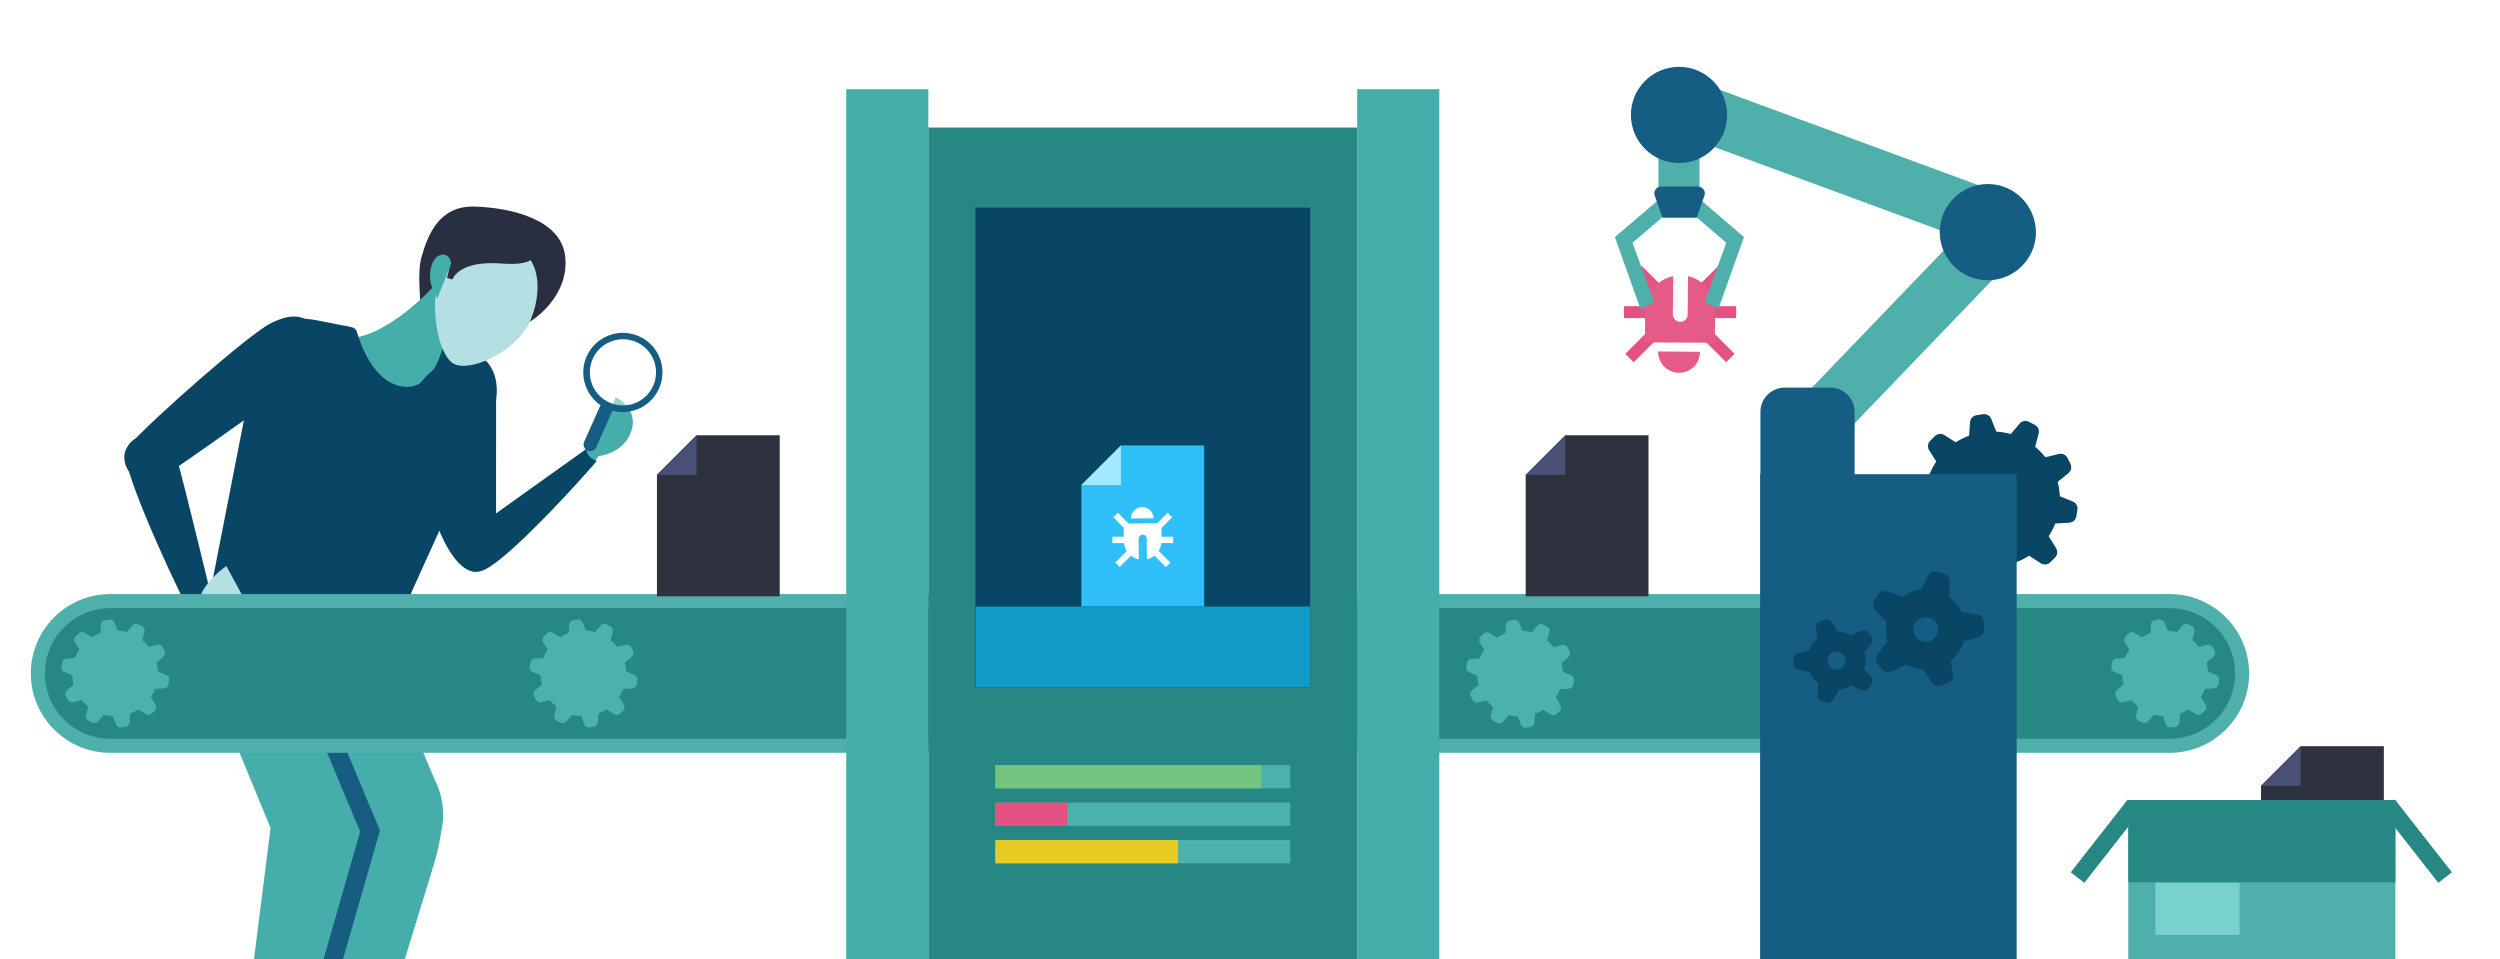 <?xml version="1.0" encoding="UTF-8"?>
<svg id="Layer_1" data-name="Layer 1" xmlns="http://www.w3.org/2000/svg" width="1601.97" height="614.51" xmlns:xlink="http://www.w3.org/1999/xlink" viewBox="0 0 1601.97 614.51">
  <defs>
    <clipPath id="clippath">
      <rect x="625.01" y="120.87" width="214.53" height="319.5" fill="none"/>
    </clipPath>
    <filter id="outer-glow-1" filterUnits="userSpaceOnUse">
      <feOffset dx="0" dy="0"/>
      <feGaussianBlur result="blur" stdDeviation="5"/>
      <feFlood flood-color="#8defff" flood-opacity=".5"/>
      <feComposite in2="blur" operator="in"/>
      <feComposite in="SourceGraphic"/>
    </filter>
    <filter id="outer-glow-2" filterUnits="userSpaceOnUse">
      <feOffset dx="0" dy="0"/>
      <feGaussianBlur result="blur-2" stdDeviation="5"/>
      <feFlood flood-color="#8defff" flood-opacity=".5"/>
      <feComposite in2="blur-2" operator="in"/>
      <feComposite in="SourceGraphic"/>
    </filter>
    <filter id="outer-glow-3" filterUnits="userSpaceOnUse">
      <feOffset dx="0" dy="0"/>
      <feGaussianBlur result="blur-3" stdDeviation="5"/>
      <feFlood flood-color="#8defff" flood-opacity=".5"/>
      <feComposite in2="blur-3" operator="in"/>
      <feComposite in="SourceGraphic"/>
    </filter>
    <clipPath id="clippath-1">
      <rect id="SVGID" x="1034.78" y="42.82" width="269.58" height="262.2" fill="none"/>
    </clipPath>
    <clipPath id="clippath-2">
      <rect id="SVGID-2" data-name="SVGID" x="1034.78" y="42.82" width="269.58" height="262.2" fill="none"/>
    </clipPath>
    <clipPath id="clippath-3">
      <rect id="SVGID-3" data-name="SVGID" x="1034.78" y="42.82" width="269.58" height="262.2" fill="none"/>
    </clipPath>
    <clipPath id="clippath-4">
      <rect id="SVGID-4" data-name="SVGID" x="1034.78" y="42.82" width="269.58" height="262.2" fill="none"/>
    </clipPath>
    <clipPath id="clippath-5">
      <rect id="SVGID-5" data-name="SVGID" x="1034.78" y="42.82" width="269.58" height="262.2" fill="none"/>
    </clipPath>
    <clipPath id="clippath-6">
      <rect id="SVGID-6" data-name="SVGID" x="1034.78" y="42.82" width="269.58" height="262.2" fill="none"/>
    </clipPath>
    <clipPath id="clippath-7">
      <rect id="SVGID-7" data-name="SVGID" x="1034.78" y="42.82" width="269.58" height="262.2" fill="none"/>
    </clipPath>
    <clipPath id="clippath-8">
      <rect id="SVGID-8" data-name="SVGID" x="1034.78" y="42.82" width="269.58" height="262.2" fill="none"/>
    </clipPath>
    <clipPath id="clippath-9">
      <rect id="SVGID-9" data-name="SVGID" x="1034.78" y="42.82" width="269.58" height="262.2" fill="none"/>
    </clipPath>
  </defs>
  <g>
    <path d="M136.65,395.39h107.57v61.47h-90.64c-9.34,0-16.93-7.59-16.93-16.93v-44.54h0Z" fill="#45aeaa"/>
    <g>
      <path d="M317.87,330.6s.02-66.18,.02-80.44c0-14.25-24.93-26.77-39.71-15.28-9.17,7.12-19.35,18.32-15.28,37.67,4.93,23.45,13.22,63.13,26.45,82.48,13.23,19.35,28.51,15.28,28.52-24.43Z" fill="#094665"/>
      <path d="M374.87,301.43c-3.13-.55-4.81-4.04-3.57-6.97,1.03-2.43,1.41-2.88,2.73-4.44,1.86-2.2,13.78-18.52,20.54-35.43,0,0,14.88,6.93,9.98,21.64-4.9,14.71-21.14,16.07-21.14,16.07,0,0-4.11,6.81-6.42,8.71-.58,.47-1.33,.56-2.12,.42Z" fill="#45aeaa"/>
      <path d="M382.45,295.33s-6.26-1.52-6.77-7.61c0,0-65.46,46.53-74.23,53.2-10.57,8.03-6.34,34.25,12.1,22.49,18.43-11.76,57.74-54.89,68.9-68.08Z" fill="#094665"/>
      <g>
        <circle cx="399.57" cy="238.09" r="23.36" fill="#fff" isolation="isolate" opacity=".43"/>
        <path d="M374.22,286.35c-.4-1.05-.37-2.22,.09-3.24l10.19-22.86c1.01-2.11,3.54-3.01,5.65-2,2.04,.97,2.96,3.37,2.09,5.45l-10.2,22.86c-.96,2.14-3.46,3.09-5.6,2.13-1.02-.46-1.82-1.3-2.22-2.35Z" fill="#155d82"/>
        <path d="M375.42,247.7c-4.99-13.1,1.57-27.76,14.67-32.75,13.1-4.99,27.76,1.57,32.75,14.67,4.99,13.1-1.57,27.76-14.67,32.75-9.52,3.63-20.29,1.22-27.34-6.13-2.36-2.45-4.2-5.36-5.41-8.54Zm43.57-16.7c-4.19-10.94-16.46-16.41-27.4-12.21-10.94,4.19-16.41,16.46-12.21,27.4,4.19,10.94,16.46,16.4,27.39,12.21,10.93-4.2,16.4-16.46,12.22-27.4Z" fill="#155d82"/>
      </g>
    </g>
    <path d="M227.6,507.6c-2.75,21.72-30.51,176.25-30.51,176.25l39.56,5.01,41.22-134.46c3.3-10.76,5.36-21.87,6.07-33.11,0-.09,.01-.19,.02-.28,.84-13.5-53.88-33.11-56.37-13.41Z" fill="#45aeaa"/>
    <path d="M176.11,405.85l52.31,124.61c6.98,16.63,27.14,26.58,42.76,17.55,16.74-9.68,14.48-34.75,7.72-47.57l-47.58-113.34c-2.82-6.72-9.31-11.15-16.6-11.35-18.49-.53-50.26,2.36-38.61,30.11Z" fill="#45aeaa"/>
    <path d="M177.09,501.21c-2.75,21.72-22.43,177.28-22.43,177.28l39.56,5.01,37.35-149.22s1.21-9.6,2.4-18.94c5.66-44.7-54.39-33.82-56.88-14.12Z" fill="#45aeaa"/>
    <path d="M141.75,453.87l39.72,96.3c6.98,16.63,26.12,24.51,42.76,17.55,16.96-7.09,20.01-18.31,12.9-35.23l-52.76-125.68c-2.82-6.72-9.31-11.15-16.6-11.35-18.49-.53-32.46,42.99-26.03,58.42Z" fill="#45aeaa"/>
    <path d="M280.68,216.21c-6.24,.14-11.41-4.96-11.2-11.2,.42-12.92-2.43-29.52,.57-40.15,4-14.18,11.27-33.18,34.04-32.5,22.77,.68,55.18,7.91,58.05,31.68,2.86,23.77-17.82,42.82-34.5,47.68-10.81,3.15-32.81,4.17-46.96,4.49Z" fill="#292f40"/>
    <path d="M219.92,215.25c14.5,6.28,46.73-16.99,63.88-38.66,17.14-21.67,61.08,17.79,29.26,37.24-31.82,19.45-38.36,22.63-48.88,39.03-10.61,16.53-18.58,33.33-18.58,33.33l-37.65-40.44,8.48-28.52,3.5-1.98Z" fill="#45aeaa"/>
    <path d="M128.46,411.44s34.53-176.55,37.16-189.86c2.63-13.32,18.02-20.16,37.33-16.35l22.52,4.45c1.55,.31,2.79,1.45,3.22,2.95,2.22,7.73,10.37,31.36,28.09,34.86,17.66,3.49,24.79-16.99,26.69-23.97,.35-1.28,1.64-2.06,2.96-1.8l13.04,2.57c11.58,2.29,28.63,17.51,11.84,51.75-16.79,34.24-64.03,139.97-64.03,139.97l-118.82-4.57Z" fill="#094665"/>
    <path d="M110.23,301.61c28.91-19.71,73.2-51.61,88.2-62.57,15-10.96,10.36-25.23,.84-32.33-5.47-4.09-12.31-6.35-25.95,.51-13.65,6.86-75.94,61.55-91.36,78.97-7.27,8.21,2.8,32.78,28.26,15.42Z" fill="#094665"/>
    <path d="M128.33,404.65c2.25-3.55,8.07-6.29,10.95-6.22,0,0-21.59-90.54-26.93-107.95-5.34-17.41-34.23-14.27-31.77,3.32,2.46,17.58,33.91,87.48,47.75,110.85Z" fill="#094665"/>
    <path d="M156.84,384.46l-11.79-21.75s-16.09,10.58-18.38,24.7l11.22,13.58,18.95-16.52Z" fill="#b4e0e3"/>
    <path d="M279.72,184.81c-2.84,14.51,.77,41.36,10.41,47.91,9.64,6.55,41.09-6.59,50-28,8.49-20.41,3.91-41-8.5-44.5-21.27-6-47.28,.97-51.91,24.59Z" fill="#b4e0e3"/>
    <path d="M286.41,178.09l3.55,1s3.5-12.41,31.59-10.23c20.5,1.59,22.93-4.69,21.28-10.31-1.36-4.65-5.27-8.11-9.97-9.25l-4.84-1.18c-11.56-2.81-23.58-3.25-35.31-1.3h0c-.7,.12-1.33,.48-1.77,1.03h0c-2.61,3.23-3.54,7.48-2.58,11.51,.8,3.32,.79,9.02-1.95,18.73Z" fill="#292f40"/>
    <path d="M289.07,168.97c-.7-8.21-10.62-8.18-12.99,2.77-2.37,10.95,4.15,19.49,4.15,19.49l8.84-22.25Z" fill="#45aeaa"/>
    <polyline points="201.91 448.56 237.13 532.48 197.09 672.06" fill="none" stroke="#175d82" stroke-miterlimit="10" stroke-width="12"/>
  </g>
  <g>
    <path d="M70.61,477.89c-25.56,0-46.36-20.79-46.36-46.36s20.79-46.36,46.36-46.36H1390.35c25.56,0,46.36,20.79,46.36,46.36s-20.79,46.36-46.36,46.36H70.61Z" fill="#278782"/>
    <path d="M1390.35,389.68c23.02,0,41.86,18.83,41.86,41.86s-18.83,41.86-41.86,41.86H70.61c-23.02,0-41.86-18.83-41.86-41.86s18.83-41.86,41.86-41.86H1390.35m0-9H70.61c-28.04,0-50.86,22.81-50.86,50.86s22.81,50.86,50.86,50.86H1390.35c28.04,0,50.86-22.81,50.86-50.86s-22.81-50.86-50.86-50.86h0Z" fill="#4fafab"/>
  </g>
  <g>
    <polygon points="446.35 278.91 420.97 304.28 420.97 313.28 420.97 347.7 420.97 382.11 499.66 382.11 499.66 347.7 499.66 313.28 499.66 278.91 446.35 278.91" fill="#2e313e"/>
    <polygon points="420.97 304.28 446.35 304.28 446.35 278.91 420.97 304.28" fill="#485175"/>
  </g>
  <g>
    <polygon points="1003.03 278.91 977.65 304.28 977.65 313.28 977.65 347.7 977.65 382.11 1056.34 382.11 1056.34 347.7 1056.34 313.28 1056.34 278.91 1003.03 278.91" fill="#2e313e"/>
    <polygon points="977.65 304.28 1003.03 304.28 1003.03 278.91 977.65 304.28" fill="#485175"/>
  </g>
  <rect x="542.25" y="57.17" width="52.63" height="577.63" fill="#45aeaa"/>
  <rect x="594.88" y="81.7" width="274.8" height="553.1" fill="#278782"/>
  <rect x="869.67" y="57.17" width="52.63" height="577.63" fill="#45aeaa"/>
  <g clip-path="url(#clippath)">
    <rect x="625.01" y="133.03" width="214.53" height="307.35" fill="#094665"/>
    <g filter="url(#outer-glow-1)">
      <polygon points="718.3 285.45 692.93 310.82 692.93 319.82 692.93 354.24 692.93 388.65 771.62 388.65 771.62 354.24 771.62 319.82 771.62 285.45 718.3 285.45" fill="#30c0f9"/>
      <polygon points="692.93 310.82 718.3 310.82 718.3 285.45 692.93 310.82" fill="#a1e9ff"/>
    </g>
    <rect x="625.01" y="388.65" width="214.53" height="51.72" fill="#109bc6" filter="url(#outer-glow-2)"/>
    <g filter="url(#outer-glow-3)">
      <rect x="737.79" y="343.94" width="13.93" height="4.06" fill="#fff"/>
      <rect x="737.79" y="332.91" width="13.93" height="4.06" transform="translate(-18.71 624.73) rotate(-45)" fill="#fff"/>
      <rect x="741.56" y="350.04" width="4.06" height="13.93" transform="translate(-34.65 630.37) rotate(-45)" fill="#fff"/>
      <rect x="712.83" y="343.94" width="13.93" height="4.06" fill="#fff"/>
      <rect x="717.76" y="327.98" width="4.06" height="13.93" transform="translate(-26.02 607.07) rotate(-45)" fill="#fff"/>
      <rect x="713.99" y="354.97" width="13.93" height="4.06" transform="translate(-41.28 614.36) rotate(-45)" fill="#fff"/>
      <path d="M720.03,335.5s-.02,0-.02,.02h0l.09,11.21c.05,5.69,4.06,10.58,9.63,11.74,.01,0,.02,0,.02-.01,0,0,0,0,0,0,0-.51-.08-9.64-.11-13.16-.01-1.36,.97-2.59,2.33-2.72,1.42-.14,2.68,.89,2.82,2.31,0,.08,.01,.16,.01,.23l.12,13.27s0,.02,.02,.02c0,0,0,0,0,0,5.52-1.28,9.41-6.23,9.36-11.89l-.09-11.21s0-.02-.02-.02h0l-24.17,.21Z" fill="#fff"/>
      <path d="M731.87,324.9c-4.02,.03-7.25,3.32-7.23,7.33,0,.01,0,.02,.02,.02h0l14.54-.13s.02,0,.02-.02c-.05-4.02-3.34-7.24-7.35-7.21Z" fill="#fff"/>
    </g>
  </g>
  <g>
    <polygon points="1474.22 478.16 1448.85 503.53 1448.85 512.53 1448.85 546.95 1448.85 581.36 1527.54 581.36 1527.54 546.95 1527.54 512.53 1527.54 478.16 1474.22 478.16" fill="#2e313e"/>
    <polygon points="1448.85 503.53 1474.22 503.53 1474.22 478.16 1448.85 503.53" fill="#485175"/>
  </g>
  <g>
    <g>
      <path d="M1006.71,432.68l-5.51-2.24c-.05-1.02-.15-2.03-.31-3.04-.14-.86-.32-1.7-.53-2.52l4.6-3.78c1.11-.91,1.43-2.46,.79-3.74l-1.23-2.44c-.64-1.28-2.08-1.94-3.47-1.6l-5.8,1.43c-1.17-1.45-2.49-2.78-3.93-3.97l1.51-5.8c.36-1.39-.29-2.84-1.56-3.5l-2.43-1.25c-1.27-.66-2.83-.35-3.75,.75l-3.85,4.56c-1.81-.5-3.66-.81-5.54-.93l-2.18-5.54c-.52-1.33-1.9-2.13-3.31-1.91l-2.7,.41c-1.41,.22-2.49,1.38-2.6,2.81l-.43,5.93c-1.76,.66-3.45,1.51-5.03,2.53l-5.01-3.2c-1.21-.77-2.78-.6-3.81,.4l-1.94,1.92c-1.02,1.01-1.2,2.58-.45,3.8l3.14,5.06c-1.03,1.57-1.9,3.25-2.59,4.99l-5.94,.36c-1.43,.09-2.61,1.15-2.84,2.56l-.44,2.7c-.23,1.41,.54,2.8,1.87,3.34l5.51,2.25c.05,1.02,.15,2.03,.31,3.04,.14,.86,.32,1.7,.53,2.52l-4.6,3.78c-1.11,.91-1.44,2.47-.79,3.75l1.23,2.44c.64,1.28,2.09,1.94,3.48,1.6l5.81-1.43c1.17,1.45,2.49,2.78,3.93,3.97l-1.51,5.8c-.36,1.39,.29,2.83,1.56,3.49l2.43,1.25c1.27,.66,2.83,.35,3.75-.75l3.85-4.56c1.81,.5,3.67,.81,5.54,.93l2.16,5.55c.52,1.33,1.9,2.12,3.31,1.91l2.7-.41c1.41-.22,2.49-1.38,2.6-2.81l.43-5.93c1.76-.66,3.45-1.51,5.03-2.52l5.01,3.2c1.21,.78,2.8,.61,3.82-.41l1.94-1.92c1.02-1,1.21-2.58,.46-3.8l-3.15-5.06c1.03-1.57,1.9-3.24,2.59-4.99l5.94-.36c1.43-.09,2.61-1.15,2.84-2.56l.44-2.7c.23-1.41-.54-2.8-1.87-3.34Zm-32.75,8.86c-5.46,0-9.89-4.42-9.89-9.88s4.42-9.89,9.88-9.89c5.46,0,9.89,4.42,9.89,9.88h0c0,5.46-4.42,9.89-9.88,9.89Z" fill="#4bb2ab"/>
      <path d="M973.96,404.19c-15.17,0-27.47,12.29-27.47,27.46,0,15.17,12.29,27.47,27.46,27.47,15.17,0,27.47-12.29,27.47-27.46h0c0-15.17-12.29-27.47-27.46-27.47h0Zm0,37.35c-5.46,0-9.89-4.42-9.89-9.88s4.42-9.89,9.88-9.89c5.46,0,9.89,4.42,9.89,9.88h0c0,5.46-4.42,9.89-9.88,9.89Z" fill="#4bb2ab"/>
    </g>
    <circle cx="975.16" cy="431.89" r="14.51" fill="#4bb2ab"/>
  </g>
  <g>
    <g>
      <path d="M1420.09,432.5l-5.51-2.24c-.05-1.02-.15-2.03-.31-3.04-.14-.86-.32-1.7-.53-2.52l4.6-3.78c1.11-.91,1.43-2.46,.79-3.74l-1.23-2.44c-.64-1.28-2.08-1.94-3.47-1.6l-5.8,1.43c-1.17-1.45-2.49-2.78-3.93-3.97l1.51-5.8c.36-1.39-.29-2.84-1.56-3.5l-2.43-1.25c-1.27-.66-2.83-.35-3.75,.75l-3.85,4.56c-1.81-.5-3.66-.81-5.54-.93l-2.18-5.54c-.52-1.33-1.9-2.13-3.31-1.91l-2.7,.41c-1.41,.22-2.49,1.38-2.6,2.81l-.43,5.93c-1.76,.66-3.45,1.51-5.03,2.53l-5.01-3.2c-1.21-.77-2.78-.6-3.81,.4l-1.94,1.92c-1.02,1.01-1.2,2.58-.45,3.8l3.14,5.06c-1.03,1.57-1.9,3.25-2.59,4.99l-5.94,.36c-1.43,.09-2.61,1.15-2.84,2.56l-.44,2.7c-.23,1.41,.54,2.8,1.87,3.34l5.51,2.25c.05,1.02,.15,2.03,.31,3.04,.14,.86,.32,1.7,.53,2.52l-4.6,3.78c-1.11,.91-1.44,2.47-.79,3.75l1.23,2.44c.64,1.28,2.09,1.94,3.48,1.6l5.81-1.43c1.17,1.45,2.49,2.78,3.93,3.97l-1.51,5.8c-.36,1.39,.29,2.83,1.56,3.49l2.43,1.25c1.27,.66,2.83,.35,3.75-.75l3.85-4.56c1.81,.5,3.67,.81,5.54,.93l2.16,5.55c.52,1.33,1.9,2.12,3.31,1.91l2.7-.41c1.41-.22,2.49-1.38,2.6-2.81l.43-5.93c1.76-.66,3.45-1.51,5.03-2.52l5.01,3.2c1.21,.78,2.8,.61,3.82-.41l1.94-1.92c1.02-1,1.21-2.58,.46-3.8l-3.15-5.06c1.03-1.57,1.9-3.24,2.59-4.99l5.94-.36c1.43-.09,2.61-1.15,2.84-2.56l.44-2.7c.23-1.41-.54-2.8-1.87-3.34Zm-32.75,8.86c-5.46,0-9.89-4.42-9.89-9.88,0-5.46,4.42-9.89,9.88-9.89,5.46,0,9.89,4.42,9.89,9.88h0c0,5.46-4.42,9.89-9.88,9.89Z" fill="#4bb2ab"/>
      <path d="M1387.34,404.01c-15.17,0-27.47,12.29-27.47,27.46,0,15.17,12.29,27.47,27.46,27.47,15.17,0,27.47-12.29,27.47-27.46h0c0-15.17-12.29-27.47-27.46-27.47h0Zm0,37.35c-5.46,0-9.89-4.42-9.89-9.88,0-5.46,4.42-9.89,9.88-9.89,5.46,0,9.89,4.42,9.89,9.88h0c0,5.46-4.42,9.89-9.88,9.89Z" fill="#4bb2ab"/>
    </g>
    <circle cx="1388.54" cy="431.71" r="14.51" fill="#4bb2ab"/>
  </g>
  <g>
    <g>
      <path d="M106.48,432.5l-5.51-2.24c-.05-1.02-.15-2.03-.31-3.04-.14-.86-.32-1.7-.53-2.52l4.6-3.78c1.11-.91,1.43-2.46,.79-3.74l-1.23-2.44c-.64-1.28-2.08-1.94-3.47-1.6l-5.8,1.43c-1.17-1.45-2.49-2.78-3.93-3.97l1.51-5.8c.36-1.39-.29-2.84-1.56-3.5l-2.43-1.25c-1.27-.66-2.83-.35-3.75,.75l-3.85,4.56c-1.81-.5-3.66-.81-5.54-.93l-2.18-5.54c-.52-1.33-1.9-2.13-3.31-1.91l-2.7,.41c-1.41,.22-2.49,1.38-2.6,2.81l-.43,5.93c-1.76,.66-3.45,1.51-5.03,2.53l-5.01-3.2c-1.21-.77-2.78-.6-3.81,.4l-1.94,1.92c-1.02,1.01-1.2,2.58-.45,3.8l3.14,5.06c-1.03,1.57-1.9,3.25-2.59,4.99l-5.94,.36c-1.43,.09-2.61,1.15-2.84,2.56l-.44,2.7c-.23,1.41,.54,2.8,1.87,3.34l5.51,2.25c.05,1.02,.15,2.03,.31,3.04,.14,.86,.32,1.7,.53,2.52l-4.6,3.78c-1.11,.91-1.44,2.47-.79,3.75l1.23,2.44c.64,1.28,2.09,1.94,3.48,1.6l5.81-1.43c1.17,1.45,2.49,2.78,3.93,3.97l-1.51,5.8c-.36,1.39,.29,2.83,1.56,3.49l2.43,1.25c1.27,.66,2.83,.35,3.75-.75l3.85-4.56c1.81,.5,3.67,.81,5.54,.93l2.16,5.55c.52,1.33,1.9,2.12,3.31,1.91l2.7-.41c1.41-.22,2.49-1.38,2.6-2.81l.43-5.93c1.76-.66,3.45-1.51,5.03-2.52l5.01,3.2c1.21,.78,2.8,.61,3.82-.41l1.94-1.92c1.02-1,1.21-2.58,.46-3.8l-3.15-5.06c1.03-1.57,1.9-3.24,2.59-4.99l5.94-.36c1.43-.09,2.61-1.15,2.84-2.56l.44-2.7c.23-1.41-.54-2.8-1.87-3.34Zm-32.75,8.86c-5.46,0-9.89-4.42-9.89-9.88,0-5.46,4.42-9.89,9.88-9.89,5.46,0,9.89,4.42,9.89,9.88h0c0,5.46-4.42,9.89-9.88,9.89Z" fill="#4bb2ab"/>
      <path d="M73.74,404.01c-15.17,0-27.47,12.29-27.47,27.46,0,15.17,12.29,27.47,27.46,27.47,15.17,0,27.47-12.29,27.47-27.46h0c0-15.17-12.29-27.47-27.46-27.47h0Zm0,37.35c-5.46,0-9.89-4.42-9.89-9.88,0-5.46,4.42-9.89,9.88-9.89,5.46,0,9.89,4.42,9.89,9.88h0c0,5.46-4.42,9.89-9.88,9.89Z" fill="#4bb2ab"/>
    </g>
    <circle cx="74.94" cy="431.71" r="14.51" fill="#4bb2ab"/>
  </g>
  <g>
    <g>
      <path d="M406.56,432.5l-5.51-2.24c-.05-1.02-.15-2.03-.31-3.04-.14-.86-.32-1.7-.53-2.52l4.6-3.78c1.11-.91,1.43-2.46,.79-3.74l-1.23-2.44c-.64-1.28-2.08-1.94-3.47-1.6l-5.8,1.43c-1.17-1.45-2.49-2.78-3.93-3.97l1.51-5.8c.36-1.39-.29-2.84-1.56-3.5l-2.43-1.25c-1.27-.66-2.83-.35-3.75,.75l-3.85,4.56c-1.81-.5-3.66-.81-5.54-.93l-2.18-5.54c-.52-1.33-1.9-2.13-3.31-1.91l-2.7,.41c-1.41,.22-2.49,1.38-2.6,2.81l-.43,5.93c-1.76,.66-3.45,1.51-5.03,2.53l-5.01-3.2c-1.21-.77-2.78-.6-3.81,.4l-1.94,1.92c-1.02,1.01-1.2,2.58-.45,3.8l3.14,5.06c-1.03,1.57-1.9,3.25-2.59,4.99l-5.94,.36c-1.43,.09-2.61,1.15-2.84,2.56l-.44,2.7c-.23,1.41,.54,2.8,1.87,3.34l5.51,2.25c.05,1.02,.15,2.03,.31,3.04,.14,.86,.32,1.7,.53,2.52l-4.6,3.78c-1.11,.91-1.44,2.47-.79,3.75l1.23,2.44c.64,1.28,2.09,1.94,3.48,1.6l5.81-1.43c1.17,1.45,2.49,2.78,3.93,3.97l-1.51,5.8c-.36,1.39,.29,2.83,1.56,3.49l2.43,1.25c1.27,.66,2.83,.35,3.75-.75l3.85-4.56c1.81,.5,3.67,.81,5.54,.93l2.16,5.55c.52,1.33,1.9,2.12,3.31,1.91l2.7-.41c1.41-.22,2.49-1.38,2.6-2.81l.43-5.93c1.76-.66,3.45-1.51,5.03-2.52l5.01,3.2c1.21,.78,2.8,.61,3.82-.41l1.94-1.92c1.02-1,1.21-2.58,.46-3.8l-3.15-5.06c1.03-1.57,1.9-3.24,2.59-4.99l5.94-.36c1.43-.09,2.61-1.15,2.84-2.56l.44-2.7c.23-1.41-.54-2.8-1.87-3.34Zm-32.75,8.86c-5.46,0-9.89-4.42-9.89-9.88,0-5.46,4.42-9.89,9.88-9.89,5.46,0,9.89,4.42,9.89,9.88h0c0,5.46-4.42,9.89-9.88,9.89Z" fill="#4bb2ab"/>
      <path d="M373.81,404.01c-15.17,0-27.47,12.29-27.47,27.46,0,15.17,12.29,27.47,27.46,27.47,15.17,0,27.47-12.29,27.47-27.46h0c0-15.17-12.29-27.47-27.46-27.47h0Zm0,37.35c-5.46,0-9.89-4.42-9.89-9.88,0-5.46,4.42-9.89,9.88-9.89,5.46,0,9.89,4.42,9.89,9.88h0c0,5.46-4.42,9.89-9.88,9.89Z" fill="#4bb2ab"/>
    </g>
    <circle cx="375.01" cy="431.71" r="14.51" fill="#4bb2ab"/>
  </g>
  <g>
    <g>
      <rect x="1086.69" y="196.19" width="25.82" height="7.64" fill="#e45283"/>
      <rect x="1095.81" y="207.34" width="7.64" height="25.82" transform="translate(166.34 842.07) rotate(-45)" fill="#e45283"/>
      <rect x="1084.98" y="176.74" width="22.66" height="7.64" transform="translate(193.42 828.1) rotate(-45)" fill="#e45283"/>
      <rect x="1040.57" y="196.19" width="25.82" height="7.64" fill="#e45283"/>
      <rect x="1040.39" y="216.49" width="25.82" height="7.64" transform="translate(152.72 809.33) rotate(-45)" fill="#e45283"/>
      <rect x="1053.25" y="169.89" width="7.64" height="21.87" transform="translate(181.74 800.43) rotate(-45)" fill="#e45283"/>
      <rect x="1156.77" y="-1.75" width="35.57" height="210.02" transform="translate(671.6 1169.69) rotate(-69.77)" fill="#4fb0ab"/>
      <rect x="1123" y="202.2" width="179.99" height="35.58" transform="translate(214.02 942.36) rotate(-46.15)" fill="#4fb0ab"/>
      <rect x="1062.71" y="62.32" width="26.35" height="59.29" fill="#4fb0ab"/>
      <g clip-path="url(#clippath-1)">
        <path d="M1143.61,248.36c-8.43,0-15.55,6.85-15.55,15.55v41.11s60.35,0,60.35,0v-41.11c0-8.7-7.12-15.55-15.55-15.55h-29.25" fill="#155d82"/>
      </g>
      <g clip-path="url(#clippath-2)">
        <path d="M1273.79,117.92c16.87,0,30.57,13.7,30.83,30.83,0,17.13-13.97,30.83-30.83,30.83-17.13,0-30.83-13.97-30.83-30.83,0-17.13,13.97-30.83,30.83-30.83" fill="#155d82"/>
      </g>
      <g clip-path="url(#clippath-3)">
        <path d="M1273.79,135.84c7.12,0,12.91,5.53,12.91,12.91,0,7.12-5.8,12.91-12.91,12.91s-12.91-5.8-12.91-12.91,5.8-12.91,12.91-12.91" fill="#155d82"/>
      </g>
      <g clip-path="url(#clippath-4)">
        <path d="M1075.89,42.82c16.87,0,30.83,13.7,30.83,30.83,0,17.13-13.97,30.83-30.83,30.83-17.13,0-30.83-13.97-30.83-30.83,0-17.13,13.97-30.83,30.83-30.83" fill="#155d82"/>
      </g>
      <g clip-path="url(#clippath-5)">
        <path d="M1075.89,60.74c7.12,0,12.91,5.8,12.91,12.91s-5.8,12.91-12.91,12.91c-7.12,0-12.91-5.8-12.91-12.91s5.8-12.91,12.91-12.91" fill="#155d82"/>
      </g>
      <g clip-path="url(#clippath-6)">
        <path d="M1158.63,263.91c7.12,0,12.91,5.8,12.91,12.91s-5.8,12.91-12.91,12.91-12.91-5.8-12.91-12.91,5.8-12.91,12.91-12.91" fill="#155d82"/>
      </g>
      <g clip-path="url(#clippath-7)">
        <path d="M1098.81,219.64h0l.26-20.82c0-10.28-7.12-19.5-17.39-21.87h0l-.26,24.51v.53c-.26,2.64-2.64,4.48-5.27,4.22-2.37-.26-4.22-2.37-4.22-5.01,0-6.32,.26-23.19,.26-24.24h0c-10.28,2.11-17.92,11.07-17.92,21.61l-.26,20.82q-.26,0,0,0l44.8,.26Z" fill="#e65a88"/>
      </g>
      <g clip-path="url(#clippath-8)">
        <path d="M1075.89,238.88c7.38,0,13.44-5.8,13.44-13.44h0l-26.88-.26h0c0,7.64,6.06,13.7,13.44,13.7" fill="#e65a88"/>
      </g>
      <polygon points="1106.19 155.6 1078.26 131.62 1084.32 123.45 1117.52 151.91 1101.18 197.77 1092.22 193.81 1106.19 155.6" fill="#4fb0ab"/>
      <polygon points="1068.24 123.45 1034.78 151.91 1051.12 197.77 1060.08 193.81 1046.11 155.6 1074.04 131.62 1068.24 123.45" fill="#4fb0ab"/>
      <g clip-path="url(#clippath-9)">
        <path d="M1087.74,119.5c.53,0,.79,0,1.58,.26,2.37,.79,3.69,3.16,2.9,5.53l-5.01,14.23h-21.87s-5.01-14.23-5.01-14.23c-.26-.53-.26-.79-.26-1.32,0-2.64,2.11-4.48,4.48-4.48h23.19" fill="#155d82"/>
      </g>
    </g>
    <g>
      <g>
        <path d="M1328.25,321.37l-8.68-3.53c-.08-1.6-.24-3.2-.5-4.78-.22-1.35-.5-2.68-.84-3.97l7.24-5.95c1.74-1.43,2.26-3.88,1.25-5.89l-1.93-3.85c-1.01-2.01-3.28-3.06-5.47-2.52l-9.14,2.25c-1.85-2.29-3.92-4.38-6.19-6.25l2.37-9.13c.57-2.19-.45-4.48-2.46-5.51l-3.82-1.98c-2-1.04-4.45-.55-5.91,1.17l-6.06,7.18c-2.85-.79-5.77-1.28-8.72-1.46l-3.43-8.72c-.82-2.1-2.99-3.35-5.22-3.01l-4.25,.65c-2.23,.34-3.92,2.17-4.09,4.42l-.68,9.34c-2.77,1.05-5.43,2.38-7.92,3.98l-7.89-5.03c-1.9-1.21-4.38-.94-5.99,.64l-3.06,3.02c-1.6,1.58-1.9,4.07-.71,5.98l4.95,7.96c-1.63,2.47-2.99,5.11-4.07,7.86l-9.35,.56c-2.25,.14-4.1,1.81-4.47,4.04l-.7,4.24c-.37,2.22,.86,4.4,2.94,5.25l8.68,3.54c.08,1.6,.24,3.2,.5,4.78,.22,1.35,.5,2.67,.84,3.97l-7.24,5.96c-1.74,1.43-2.26,3.88-1.25,5.9l1.93,3.84c1.01,2.02,3.29,3.06,5.48,2.51l9.15-2.25c1.85,2.29,3.92,4.38,6.19,6.25l-2.37,9.13c-.56,2.18,.46,4.46,2.45,5.5l3.82,1.98c2,1.04,4.45,.55,5.9-1.17l6.06-7.18c2.85,.79,5.77,1.28,8.72,1.46l3.4,8.73c.82,2.1,2.99,3.34,5.22,3.01l4.25-.65c2.23-.34,3.92-2.17,4.09-4.42l.68-9.34c2.77-1.04,5.43-2.37,7.93-3.97l7.89,5.04c1.91,1.22,4.4,.96,6.01-.64l3.05-3.02c1.61-1.58,1.91-4.07,.72-5.99l-4.95-7.96c1.62-2.47,2.99-5.1,4.07-7.85l9.35-.56c2.25-.14,4.11-1.81,4.47-4.04l.7-4.24c.37-2.23-.85-4.41-2.94-5.26Zm-51.55,13.95c-8.6,0-15.57-6.96-15.57-15.56s6.96-15.57,15.56-15.57,15.57,6.96,15.57,15.56h0c0,8.6-6.97,15.57-15.56,15.57Z" fill="#094665"/>
        <path d="M1276.69,276.52c-23.88,0-43.24,19.36-43.24,43.24,0,23.88,19.36,43.24,43.24,43.24,23.88,0,43.24-19.36,43.24-43.24h0c0-23.88-19.35-43.24-43.23-43.24h0Zm0,58.8c-8.6,0-15.57-6.96-15.57-15.56s6.96-15.57,15.56-15.57,15.57,6.96,15.57,15.56h0c0,8.6-6.97,15.57-15.56,15.57Z" fill="#094665"/>
      </g>
      <circle cx="1278.58" cy="320.13" r="22.85" fill="#094665"/>
    </g>
    <rect x="1127.86" y="303.84" width="164.39" height="417.57" fill="#155d82"/>
    <path d="M1199.21,407.86l-2.01-2.61c-1.05-1.37-2.91-1.83-4.48-1.1l-6.55,3.02-.07,.04c-2.64-1.52-5.62-2.38-8.67-2.48l-3.86-6.09c-.92-1.45-2.73-2.08-4.36-1.5l-3.1,1.11c-1.62,.57-2.64,2.19-2.44,3.9l.85,7.15c-2.31,2.03-4.09,4.59-5.17,7.47-.12,.02-.25,.04-.37,.07l-7.01,1.8c-1.67,.43-2.82,1.96-2.78,3.68l.09,3.29c.05,1.73,1.28,3.19,2.98,3.53l7.1,1.4c.09,0,.19,.03,.28,.04,1.21,2.84,3.1,5.34,5.51,7.26-.02,.12-.04,.25-.04,.38l-.46,7.22c-.11,1.72,.99,3.29,2.64,3.78l3.16,.93c1.65,.49,3.43-.24,4.27-1.74l3.53-6.31c.04-.08,.08-.17,.12-.25,2.7-.24,5.31-1.06,7.66-2.41,.1,.05,.2,.1,.3,.14l6.73,2.67c1.6,.62,3.42,.07,4.39-1.35l1.86-2.72c.98-1.42,.84-3.33-.33-4.6l-4.44-4.8c1.09-3.53,1.1-7.3,.03-10.83l4.55-5.49c1.11-1.33,1.14-3.24,.09-4.61Zm-20.49,20.87c-2.99,1.06-6.28-.5-7.34-3.49-1.06-2.99,.5-6.28,3.49-7.34,2.99-1.06,6.27,.5,7.33,3.49,1.06,2.99-.5,6.28-3.49,7.34Z" fill="#094665"/>
    <path d="M1271.46,402.98l-.27-4.52c-.14-2.37-1.9-4.32-4.24-4.71l-9.82-1.62s-.07,0-.11,0c-1.83-3.78-4.56-7.06-7.95-9.53l.3-9.9c.08-2.37-1.49-4.49-3.78-5.09l-4.38-1.14c-2.3-.6-4.7,.48-5.79,2.58l-4.55,8.8c-4.2,.52-8.2,2.07-11.65,4.51-.15-.08-.31-.14-.47-.2l-9.36-3.36c-2.23-.8-4.72,.05-6,2.05l-2.44,3.81c-1.28,2-1,4.62,.66,6.31l6.99,7.08c.09,.09,.19,.18,.29,.27-.83,4.16-.6,8.47,.67,12.52-.12,.13-.24,.26-.35,.4l-6.08,7.86c-1.45,1.88-1.41,4.51,.09,6.34l2.88,3.5c1.51,1.83,4.08,2.38,6.2,1.31l8.89-4.46c.11-.06,.22-.12,.33-.19,3.25,1.82,6.86,2.9,10.58,3.18,.07,.13,.15,.26,.23,.38l5.61,8.22c1.34,1.96,3.85,2.74,6.06,1.87l4.21-1.66c2.21-.87,3.52-3.15,3.17-5.49l-1.35-8.89c3.96-3.17,6.88-7.45,8.4-12.3l9.41-2.74c2.27-.68,3.77-2.83,3.62-5.19Zm-39.46,7.92c-4.22-1.1-6.76-5.41-5.66-9.63s5.41-6.76,9.63-5.66c4.22,1.1,6.75,5.41,5.66,9.63-1.09,4.22-5.41,6.76-9.63,5.67,0,0,0,0,0,0h0Z" fill="#094665"/>
  </g>
  <g>
    <rect x="625.01" y="480.96" width="214.53" height="83.21" fill="#278782"/>
    <rect x="637.78" y="538.32" width="188.99" height="14.87" fill="#4bb2ab"/>
    <rect x="637.78" y="538.32" width="117.14" height="14.87" fill="#e9c923"/>
    <rect x="637.78" y="514.3" width="188.99" height="14.87" fill="#4bb2ab"/>
    <rect x="637.78" y="514.3" width="46.27" height="14.87" fill="#e45283"/>
    <rect x="637.78" y="490.28" width="188.99" height="14.87" fill="#4bb2ab"/>
    <rect x="637.78" y="490.28" width="170.38" height="14.87" fill="#74c37e"/>
  </g>
  <rect x="1363.77" y="512.84" width="171.17" height="105.33" fill="#4fafab"/>
  <rect x="1363.77" y="512.68" width="171.17" height="52.66" fill="#278782"/>
  <line x1="1367.77" y1="515.7" x2="1331.25" y2="562.33" fill="none" stroke="#278782" stroke-miterlimit="10" stroke-width="11"/>
  <line x1="1530.27" y1="515.7" x2="1566.79" y2="562.33" fill="none" stroke="#278782" stroke-miterlimit="10" stroke-width="11"/>
  <rect x="1381.13" y="565.65" width="54" height="33.43" fill="#78d1ca"/>
</svg>